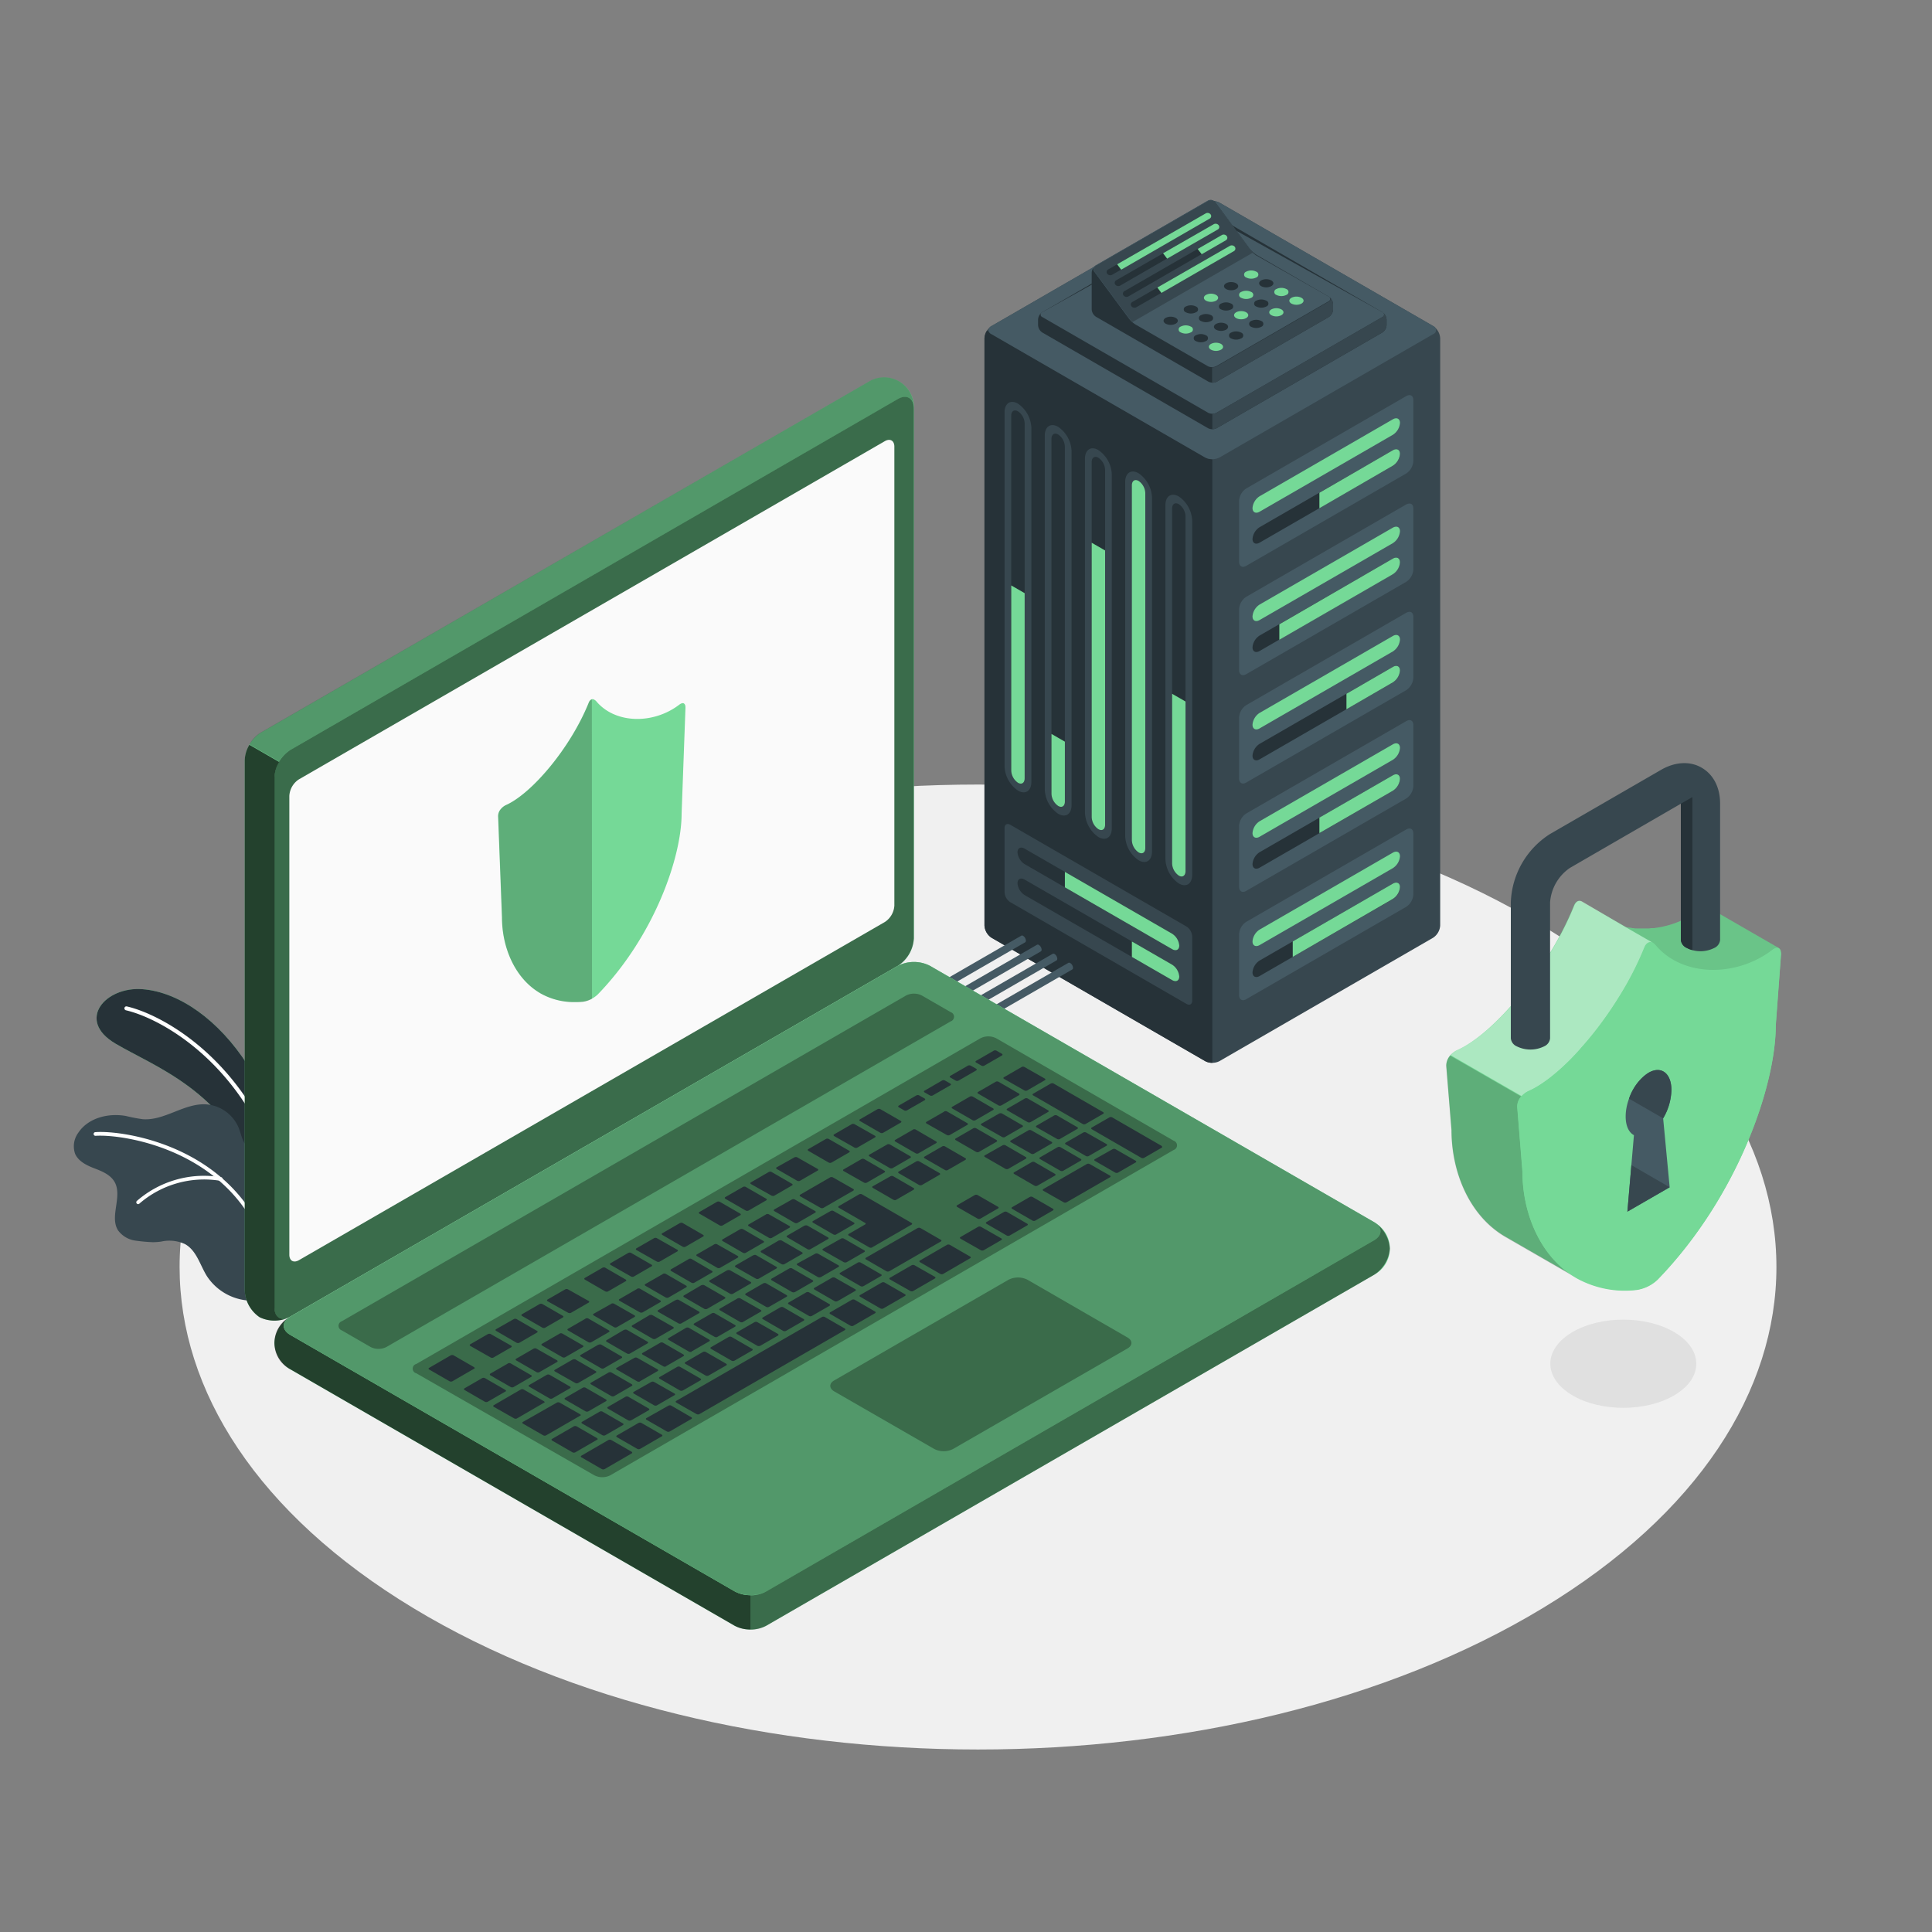 <svg xmlns="http://www.w3.org/2000/svg" viewBox="0 0 500 500"><rect x="0" y="0" width="500" height="500" fill="#808080" stroke="none"/><g id="freepik--Floor--inject-5"><path id="freepik--floor--inject-5" d="M107 416.2c80.7 48.76 211.53 48.76 292.22 0s80.69-127.83 0-176.59-211.52-48.76-292.22 0-80.69 127.82 0 176.59z" fill="#f0f0f0"/></g><g id="freepik--Shadow--inject-5"><path id="freepik--floor--inject-5" d="M406.75 361c7.38 4.46 19.34 4.46 26.72 0s7.37-11.68 0-16.14-19.34-4.46-26.72 0-7.37 11.66 0 16.14z" fill="#e0e0e0"/></g><g id="freepik--Plants--inject-5"><g id="freepik--plants--inject-5"><path d="M73.24 302.2s-1.7-15-9.15-26.59S46.41 256.74 36.86 256s-17.26 8-7 14.07 28.37 12.18 36.72 34.75z" fill="#75d997"/><path d="M73.24 302.2s-1.7-15-9.15-26.59S46.41 256.74 36.86 256s-17.26 8-7 14.07 28.37 12.18 36.72 34.75z" fill="#263238"/><path d="M70.44 298.31a.17.17 0 0 0 .1 0 .5.5 0 0 0 .28-.66c-10.07-24.81-29.25-35.18-38-37.19a.51.51 0 0 0-.61.39.52.52 0 0 0 .38.61c8.56 2 27.36 12.15 37.28 36.57a.5.5 0 0 0 .57.28z" fill="#fff"/><path d="M19.44 298.61c.86 1.95 3 3 5 3.76s4.13 1.65 5.2 3.49c2.15 3.73-1.38 9 .93 12.58a6.68 6.68 0 0 0 4.55 2.64 41.92 41.92 0 0 0 4.47.4 16.55 16.55 0 0 0 2.13-.16 9.66 9.66 0 0 1 6.16.65c3 1.67 3.87 5.4 5.66 8.28a14.05 14.05 0 0 0 10 6.25c1.33.18 3.8.42 5.15-.34a2.29 2.29 0 0 0 .28-.17c.19-.21.42-.48.52-.62a.41.41 0 0 0 .05-.09c.53-1.93-.33-3.94-.36-5.93a2.16 2.16 0 0 1 0-.36c.08-2.32.15-4.62.2-6.94q.16-6.37.13-12.77c0-2.77.3-5.79-.87-8.4-1.29-2.86-4.52-2.93-5.73-5.74-.49-1.12-.75-2.32-1.22-3.45a9.92 9.92 0 0 0-8.44-5.89c-5.62-.29-10.67 4.27-16.29 3.85a39.72 39.72 0 0 1-4.3-.82c-4.56-.85-9.82.45-12.38 4.3a5.92 5.92 0 0 0-.84 5.48z" fill="#37474f"/><path d="M70 326.39a.47.47 0 0 0 .34-.58c-7.76-29.17-38.48-33.38-45.67-32.81a.47.47 0 0 0-.44.51.48.48 0 0 0 .51.44c7-.5 37.08 3.62 44.68 32.14a.48.48 0 0 0 .58.3z" fill="#fff"/><path d="M35.84 311.62a.45.45 0 0 0 .25-.14A25.6 25.6 0 0 1 57 305.59a.48.48 0 1 0 .14-.94 26.5 26.5 0 0 0-21.73 6.16.49.49 0 0 0 0 .68.47.47 0 0 0 .43.13z" fill="#fff"/></g></g><g id="freepik--Server--inject-5"><g id="freepik--server--inject-5"><g id="freepik--server--inject-5"><path d="M315.6 52.44l55.27 31.92a4.09 4.09 0 0 1 1.85 3.2V239.5a4.09 4.09 0 0 1-1.85 3.2l-55.27 31.92a4.09 4.09 0 0 1-3.7 0l-55.27-31.92a4.07 4.07 0 0 1-1.85-3.2V87.56a4.09 4.09 0 0 1 1.85-3.2l55.27-31.92a4.15 4.15 0 0 1 3.7 0z" fill="#37474f"/><path d="M254.78 87.56V239.5a4.1 4.1 0 0 0 1.84 3.2l55.28 31.92a3.72 3.72 0 0 0 1.85.44V118.84a3.83 3.83 0 0 1-1.85-.44l-55.28-31.91-.5-.42-.66-.55a3.85 3.85 0 0 0-.68 2.04z" fill="#263238"/><path d="M363.93 102.51l-41.4 23.9a4.1 4.1 0 0 0-1.85 3.21v15.75c0 1.18.82 1.66 1.84 1.07l41.4-23.9a4.09 4.09 0 0 0 1.85-3.2v-15.76c.01-1.18-.77-1.66-1.84-1.07z" fill="#455a64"/><path d="M362.31 109.46a4 4 0 0 1-1.85 3.07L326 132.42c-1 .59-1.85.17-1.85-.93a4 4 0 0 1 1.85-3.07l34.46-19.9c1.02-.59 1.85-.17 1.85.94z" fill="#75d997"/><path d="M362.31 117.47a4 4 0 0 1-1.85 3.07L326 140.43c-1 .59-1.85.17-1.85-.93a4 4 0 0 1 1.85-3.07l34.46-19.9c1.02-.59 1.85-.17 1.85.94z" fill="#263238"/><path d="M360.46 116.53l-19 11v4l19-11a4 4 0 0 0 1.85-3.07c0-1.1-.83-1.52-1.85-.93z" fill="#75d997"/><path d="M363.93 130.55l-41.4 23.9a4.1 4.1 0 0 0-1.85 3.2v15.76c0 1.18.82 1.66 1.84 1.07l41.4-23.9a4.09 4.09 0 0 0 1.85-3.2v-15.76c.01-1.18-.77-1.62-1.84-1.07z" fill="#455a64"/><path d="M362.31 137.49a4 4 0 0 1-1.85 3.08L326 160.46c-1 .59-1.85.17-1.85-.93a4 4 0 0 1 1.85-3.08l34.46-19.89c1.02-.56 1.85-.17 1.85.93z" fill="#75d997"/><path d="M362.31 145.51a4 4 0 0 1-1.85 3.07L326 168.47c-1 .59-1.85.17-1.85-.93a4 4 0 0 1 1.85-3.07l34.46-19.9c1.02-.57 1.85-.17 1.85.94z" fill="#263238"/><path d="M360.46 144.57l-29.37 17v4l29.37-16.95a4 4 0 0 0 1.85-3.07c0-1.15-.83-1.55-1.85-.98z" fill="#75d997"/><path d="M363.93 158.59l-41.4 23.9a4.09 4.09 0 0 0-1.85 3.2v15.76c0 1.18.82 1.66 1.84 1.07l41.4-23.9a4.1 4.1 0 0 0 1.85-3.21v-15.75c.01-1.18-.77-1.66-1.84-1.07z" fill="#455a64"/><path d="M362.31 165.53a4 4 0 0 1-1.85 3.07L326 188.5c-1 .59-1.85.17-1.85-.94a4 4 0 0 1 1.85-3.07l34.46-19.89c1.02-.6 1.85-.17 1.85.93z" fill="#75d997"/><path d="M362.31 173.54a4 4 0 0 1-1.85 3.07L326 196.51c-1 .59-1.85.17-1.85-.94a4 4 0 0 1 1.85-3.07l34.46-19.89c1.02-.61 1.85-.17 1.85.93z" fill="#263238"/><path d="M360.46 172.61l-12 6.94v4l12-6.95a4 4 0 0 0 1.85-3.07c0-1.09-.83-1.53-1.85-.92z" fill="#75d997"/><path d="M363.93 186.63l-41.4 23.9a4.09 4.09 0 0 0-1.85 3.2v15.76c0 1.18.82 1.66 1.84 1.07l41.4-23.9a4.1 4.1 0 0 0 1.85-3.21V187.7c.01-1.18-.77-1.7-1.84-1.07z" fill="#455a64"/><path d="M362.31 193.57a4 4 0 0 1-1.85 3.07L326 216.54c-1 .59-1.85.17-1.85-.94a4 4 0 0 1 1.85-3.07l34.46-19.89c1.02-.59 1.85-.17 1.85.93z" fill="#75d997"/><path d="M362.31 201.58a4 4 0 0 1-1.85 3.07L326 224.55c-1 .59-1.85.17-1.85-.94a4 4 0 0 1 1.85-3.07l34.46-19.89c1.02-.59 1.85-.17 1.85.93z" fill="#263238"/><path d="M360.46 200.65l-19 10.95v4l19-10.95a4 4 0 0 0 1.85-3.07c0-1.1-.83-1.52-1.85-.93z" fill="#75d997"/><path d="M363.93 214.67l-41.4 23.9a4.09 4.09 0 0 0-1.85 3.2v15.76c0 1.18.82 1.65 1.84 1.06l41.4-23.9a4.09 4.09 0 0 0 1.85-3.2v-15.76c.01-1.18-.77-1.65-1.84-1.06z" fill="#455a64"/><path d="M362.31 221.61a4 4 0 0 1-1.85 3.07L326 244.58c-1 .58-1.85.17-1.85-.94a4 4 0 0 1 1.85-3.07l34.46-19.9c1.02-.58 1.85-.17 1.85.94z" fill="#75d997"/><path d="M362.31 229.62a4 4 0 0 1-1.85 3.07L326 252.59c-1 .59-1.85.17-1.85-.94a4 4 0 0 1 1.85-3.07l34.46-19.89c1.02-.59 1.85-.18 1.85.93z" fill="#263238"/><path d="M360.46 228.69l-25.9 14.95v4l25.9-15a4 4 0 0 0 1.85-3.07c0-1.06-.83-1.47-1.85-.88z" fill="#75d997"/><path d="M305.08 128.49c-1.92-1.11-3.47-.1-3.47 2.26v91.61a8 8 0 0 0 3.47 6.28c1.91 1.11 3.46.1 3.46-2.26v-91.61a8 8 0 0 0-3.46-6.28z" fill="#37474f"/><path d="M305.08 226.61a4 4 0 0 1-1.74-3.14v-91.86c0-1.18.78-1.69 1.74-1.13a4 4 0 0 1 1.73 3.13v91.87c0 1.17-.81 1.68-1.73 1.13z" fill="#263238"/><path d="M305.08 226.61a4 4 0 0 1-1.74-3.14v-43.92l3.47 2v43.92c0 1.18-.81 1.69-1.73 1.14z" fill="#75d997"/><path d="M294.67 122.48c-1.92-1.11-3.47-.1-3.47 2.26v91.61a7.94 7.94 0 0 0 3.47 6.28c1.91 1.11 3.47.1 3.47-2.26v-91.61a8 8 0 0 0-3.47-6.28z" fill="#37474f"/><path d="M294.67 220.6a4 4 0 0 1-1.74-3.14V125.6c0-1.18.78-1.68 1.74-1.13a4 4 0 0 1 1.73 3.14v91.86c0 1.18-.77 1.68-1.73 1.13z" fill="#75d997"/><path d="M284.26 116.48c-1.91-1.12-3.47-.1-3.47 2.25v91.61a8 8 0 0 0 3.47 6.28c1.92 1.11 3.47.1 3.47-2.26v-91.6a7.94 7.94 0 0 0-3.47-6.28z" fill="#37474f"/><path d="M284.26 214.59a3.94 3.94 0 0 1-1.73-3.13v-91.87c0-1.17.77-1.68 1.73-1.13a4 4 0 0 1 1.74 3.14v91.86c0 1.18-.78 1.69-1.74 1.13z" fill="#263238"/><path d="M284.26 214.59a3.94 3.94 0 0 1-1.73-3.13v-71l3.47 2v71c0 1.18-.78 1.69-1.74 1.13z" fill="#75d997"/><path d="M273.86 110.47c-1.92-1.11-3.47-.1-3.47 2.26v91.6a7.94 7.94 0 0 0 3.47 6.28c1.91 1.11 3.46.1 3.46-2.26v-91.6a8 8 0 0 0-3.46-6.28z" fill="#37474f"/><path d="M273.86 208.58a4 4 0 0 1-1.74-3.13v-91.86c0-1.18.78-1.69 1.74-1.14a4 4 0 0 1 1.73 3.14v91.86c0 1.18-.78 1.69-1.73 1.13z" fill="#263238"/><path d="M273.86 208.58a4 4 0 0 1-1.74-3.13v-15.51l3.47 2v15.5c0 1.19-.78 1.7-1.73 1.14z" fill="#75d997"/><path d="M263.45 104.46c-1.92-1.11-3.47-.1-3.47 2.26v91.6a7.94 7.94 0 0 0 3.47 6.28c1.91 1.12 3.47.1 3.47-2.25v-91.61a8 8 0 0 0-3.47-6.28z" fill="#37474f"/><path d="M263.45 202.58a4 4 0 0 1-1.74-3.14v-91.86c0-1.18.78-1.69 1.74-1.13a3.94 3.94 0 0 1 1.73 3.13v91.86c0 1.18-.77 1.69-1.73 1.14z" fill="#263238"/><path d="M263.45 202.58a4 4 0 0 1-1.74-3.14v-47.93l3.47 2v47.92c0 1.19-.77 1.7-1.73 1.15z" fill="#75d997"/><path d="M307.06 239.78l-45.6-26.33c-.82-.47-1.48-.09-1.48.86v16.61a3.26 3.26 0 0 0 1.48 2.56l45.6 26.33c.82.47 1.48.09 1.48-.85v-16.62a3.26 3.26 0 0 0-1.48-2.56z" fill="#37474f"/><path d="M305.19 244.71c0 1.1-.83 1.52-1.85.93l-38.16-22a4 4 0 0 1-1.85-3.07c0-1.11.83-1.53 1.85-.94l38.16 22a4 4 0 0 1 1.85 3.08z" fill="#263238"/><path d="M305.19 244.71c0 1.1-.83 1.52-1.85.93l-27.75-16v-4l27.75 16a4 4 0 0 1 1.85 3.07z" fill="#75d997"/><path d="M305.19 252.72c0 1.1-.83 1.52-1.85.93l-38.16-22a4 4 0 0 1-1.85-3.07c0-1.11.83-1.53 1.85-.94l38.16 22a4 4 0 0 1 1.85 3.08z" fill="#263238"/><path d="M305.19 252.72c0 1.1-.83 1.52-1.85.93l-10.41-6v-4l10.41 6a4 4 0 0 1 1.85 3.07z" fill="#75d997"/><path d="M256.63 84.36l55.27-31.92a4.15 4.15 0 0 1 3.7 0l55.27 31.92a1.12 1.12 0 0 1 0 2.13L315.6 118.4a4.09 4.09 0 0 1-3.7 0l-55.27-31.91a1.12 1.12 0 0 1 0-2.13z" fill="#455a64"/><path d="M314.86 110.82l42.87-24.76a2.42 2.42 0 0 0 1.11-1.92V82.7a2.42 2.42 0 0 0-1.11-1.92L314.86 56a2.48 2.48 0 0 0-2.22 0l-42.88 24.78a2.45 2.45 0 0 0-1.11 1.92v1.44a2.45 2.45 0 0 0 1.11 1.92l42.88 24.76a2.48 2.48 0 0 0 2.22 0z" fill="#263238"/><path d="M357.73 82.06l-42.87 24.75a2.42 2.42 0 0 1-2.22 0l-42.88-24.75a.68.68 0 0 1 0-1.28l42.88-23.9a2.42 2.42 0 0 1 2.22 0l42.87 23.9a.67.67 0 0 1 0 1.28z" fill="#455a64"/><path d="M313.75 107.08v4a2.25 2.25 0 0 0 1.11-.26l42.87-24.76a2.42 2.42 0 0 0 1.11-1.92V82.7a2.46 2.46 0 0 0-.9-1.78c.4.35.33.83-.21 1.14l-42.87 24.75a2.25 2.25 0 0 1-1.11.27z" fill="#37474f"/><path d="M314.86 98.8l29-16.74a2.45 2.45 0 0 0 1.14-1.92v-1.45a2.48 2.48 0 0 0-1.11-1.92L325.26 66a7.45 7.45 0 0 1-1.87-1.67l-8.88-12a1.46 1.46 0 0 0-1.87-.39l-29 16.74a2.44 2.44 0 0 0-1.11 1.92v9.46a2.45 2.45 0 0 0 1.11 1.92l29 16.74a2.42 2.42 0 0 0 2.22.08z" fill="#263238"/><path d="M312.64 94.8L294 84.06a6.69 6.69 0 0 1-1-.72 6.52 6.52 0 0 1-.9-1l-8.88-12a1.11 1.11 0 0 1 .35-1.67l29-16.74a1.46 1.46 0 0 1 1.87.39l8.88 12a6.9 6.9 0 0 0 1.72 1.73l18.75 10.67a.68.68 0 0 1 0 1.28l-29 16.75a2.48 2.48 0 0 1-2.15.05z" fill="#455a64"/><path d="M283.64 68.76l29-16.74a1.46 1.46 0 0 1 1.87.39l8.88 12a6.57 6.57 0 0 0 .91.94s-31.21 18-31.22 18a6.12 6.12 0 0 1-.91-1l-8.88-12a1.11 1.11 0 0 1 .35-1.59z" fill="#37474f"/><path d="M336.82 77.07a2.84 2.84 0 0 0-2.6 0c-.72.41-.72 1.08 0 1.5a2.9 2.9 0 0 0 2.6 0c.72-.42.72-1.09 0-1.5zM331.62 80.07a2.9 2.9 0 0 0-2.6 0c-.72.42-.72 1.09 0 1.5a2.84 2.84 0 0 0 2.6 0c.72-.41.72-1.08 0-1.5z" fill="#75d997"/><path d="M326.42 83.07a2.92 2.92 0 0 0-2.61 0 .8.8 0 0 0 0 1.51 2.92 2.92 0 0 0 2.61 0 .8.8 0 0 0 0-1.51zM321.21 86.08a2.84 2.84 0 0 0-2.6 0 .79.79 0 0 0 0 1.5 2.84 2.84 0 0 0 2.6 0 .79.79 0 0 0 0-1.5z" fill="#263238"/><path d="M332.92 74.81a2.9 2.9 0 0 0-2.6 0 .8.8 0 0 0 0 1.51 2.9 2.9 0 0 0 2.6 0 .8.8 0 0 0 0-1.51z" fill="#75d997"/><path d="M327.72 77.82a2.86 2.86 0 0 0-2.61 0 .79.79 0 0 0 0 1.5 2.92 2.92 0 0 0 2.61 0 .79.79 0 0 0 0-1.5z" fill="#263238"/><ellipse cx="321.21" cy="81.57" rx="1.84" ry="1.06" fill="#75d997"/><path d="M317.31 83.83a2.84 2.84 0 0 0-2.6 0c-.72.41-.72 1.08 0 1.5a2.9 2.9 0 0 0 2.6 0c.69-.42.69-1.09 0-1.5zM329 72.56a2.9 2.9 0 0 0-2.6 0c-.72.42-.72 1.09 0 1.5a2.84 2.84 0 0 0 2.6 0c.74-.41.74-1.06 0-1.5z" fill="#263238"/><path d="M323.81 75.56a2.9 2.9 0 0 0-2.6 0 .8.8 0 0 0 0 1.51 2.9 2.9 0 0 0 2.6 0 .8.8 0 0 0 0-1.51z" fill="#75d997"/><path d="M318.61 78.57a2.84 2.84 0 0 0-2.6 0 .79.79 0 0 0 0 1.5 2.9 2.9 0 0 0 2.6 0 .79.79 0 0 0 0-1.5z" fill="#263238"/><path d="M316 89a2.9 2.9 0 0 0-2.6 0c-.72.42-.72 1.09 0 1.5a2.84 2.84 0 0 0 2.6 0c.7-.39.7-1.06 0-1.5z" fill="#75d997"/><path d="M312.08 86.77a2.84 2.84 0 0 0-2.6 0 .79.79 0 0 0 0 1.5 2.84 2.84 0 0 0 2.6 0 .79.79 0 0 0 0-1.5zM313.41 81.57a2.9 2.9 0 0 0-2.6 0 .8.8 0 0 0 0 1.51 2.9 2.9 0 0 0 2.6 0 .8.8 0 0 0 0-1.51z" fill="#263238"/><path d="M325.12 70.31a2.86 2.86 0 0 0-2.61 0 .79.79 0 0 0 0 1.5 2.86 2.86 0 0 0 2.61 0 .79.79 0 0 0 0-1.5z" fill="#75d997"/><ellipse cx="318.61" cy="74.06" rx="1.84" ry="1.06" fill="#263238"/><path d="M314.71 76.32a2.84 2.84 0 0 0-2.6 0c-.72.41-.72 1.08 0 1.5a2.9 2.9 0 0 0 2.6 0c.72-.42.72-1.09 0-1.5z" fill="#75d997"/><path d="M309.51 79.32a2.92 2.92 0 0 0-2.61 0 .79.79 0 0 0 0 1.5 2.86 2.86 0 0 0 2.61 0 .79.79 0 0 0 0-1.5z" fill="#263238"/><path d="M308.18 84.52a2.86 2.86 0 0 0-2.61 0 .79.79 0 0 0 0 1.5 2.86 2.86 0 0 0 2.61 0 .79.79 0 0 0 0-1.5z" fill="#75d997"/><path d="M304.27 82.27a2.84 2.84 0 0 0-2.6 0c-.72.41-.72 1.08 0 1.5a2.9 2.9 0 0 0 2.6 0c.73-.42.73-1.09 0-1.5z" fill="#263238"/><path d="M313.69 95.06v4a2.29 2.29 0 0 0 1.17-.26l29-16.74a2.47 2.47 0 0 0 1.14-1.93v-1.44a2.47 2.47 0 0 0-.91-1.77c.4.35.33.82-.2 1.13l-29 16.75a2.29 2.29 0 0 1-1.2.26z" fill="#37474f"/><path d="M319.56 63.87a1 1 0 0 0-1.25-.26l-25.26 14.54a.73.73 0 0 0-.23 1.11 1 1 0 0 0 1.25.26L319.32 65a.74.74 0 0 0 .24-1.13z" fill="#263238"/><path d="M319.56 63.87a1 1 0 0 0-1.25-.26l-18.79 10.8 1.05 1.4L319.32 65a.74.74 0 0 0 .24-1.13z" fill="#75d997"/><path d="M317.47 61.07a1 1 0 0 0-1.24-.26L291 75.34a.75.75 0 0 0-.23 1.12 1 1 0 0 0 1.25.26l25.23-14.57a.74.74 0 0 0 .22-1.08z" fill="#263238"/><path d="M317.47 61.07a1 1 0 0 0-1.24-.26l-6.28 3.62L311 65.8l6.27-3.62a.74.74 0 0 0 .2-1.11z" fill="#75d997"/><path d="M315.38 58.27a1 1 0 0 0-1.25-.26l-25.26 14.53a.75.75 0 0 0-.23 1.12 1 1 0 0 0 1.25.26l25.23-14.57a.74.74 0 0 0 .26-1.08z" fill="#263238"/><path d="M315.38 58.27a1 1 0 0 0-1.25-.26L301 65.54l1.05 1.4 13.14-7.56a.74.74 0 0 0 .19-1.11z" fill="#75d997"/><path d="M313.3 55.47a1 1 0 0 0-1.25-.26l-25.26 14.53a.75.75 0 0 0-.23 1.12 1 1 0 0 0 1.25.26l25.23-14.57a.74.74 0 0 0 .26-1.08z" fill="#263238"/><path d="M313.3 55.47a1 1 0 0 0-1.25-.26L289.11 68.4l1.05 1.4 22.9-13.22a.74.74 0 0 0 .24-1.11z" fill="#75d997"/></g><path d="M264.34 242.14a.5.5 0 0 1 .46.07 1.57 1.57 0 0 1 .7 1.22.53.53 0 0 1-.16.42l-.08.05-30.06 17.35-2-1.14zM268.4 244.49a.49.49 0 0 1 .46.06 1.57 1.57 0 0 1 .71 1.22.52.52 0 0 1-.17.43l-.08.05-30.06 17.35-2-1.14zM272.46 246.83a.5.5 0 0 1 .46.07 1.54 1.54 0 0 1 .7 1.21.54.54 0 0 1-.16.43l-.09.05-30.05 17.35-2-1.14zM276.52 249.17a.55.55 0 0 1 .47.07 1.57 1.57 0 0 1 .7 1.22.51.51 0 0 1-.16.42l-.08.05-30.06 17.35-2-1.14z" fill="#455a64"/></g></g><g id="freepik--Device--inject-5"><g id="freepik--Laptop--inject-5"><path d="M71 347.56a8.79 8.79 0 0 0 4.1 6.81l115 66.37a9.07 9.07 0 0 0 8.21 0l157.28-90.81a7.71 7.71 0 0 0 0-13.63l-114.96-66.37a9.11 9.11 0 0 0-8.2 0L75.14 340.74a8.79 8.79 0 0 0-4.14 6.82z" fill="#75d997"/><path d="M194.2 412.84v8.88a8.44 8.44 0 0 1-4.11-1L75.14 354.37a7.68 7.68 0 0 1-.42-13.37c-1.84 1.32-1.7 3.25.42 4.47l115 66.37a8.33 8.33 0 0 0 4.06 1z" opacity=".7"/><path d="M67.19 340.89a8.79 8.79 0 0 1-3.85-7V196.75a9.07 9.07 0 0 1 4.1-7.1l157.29-90.81a7.71 7.71 0 0 1 11.8 6.81v137.18a9.05 9.05 0 0 1-4.1 7.1L75.14 340.74a8.78 8.78 0 0 1-7.95.15z" fill="#75d997"/><path d="M74.65 341a8.83 8.83 0 0 1-7.46-.1 8.8 8.8 0 0 1-3.85-7V196.75a8.37 8.37 0 0 1 1.2-4l7.7 4.44a8.38 8.38 0 0 0-1.21 4v137.19c-.03 2.42 1.59 3.51 3.62 2.62z" opacity=".7"/><path d="M71 201.2v137.18c0 2.61 1.83 3.67 4.1 2.36l157.29-90.81a9.05 9.05 0 0 0 4.1-7.1V105.65c0-2.62-1.84-3.68-4.1-2.37L75.14 194.09A9.06 9.06 0 0 0 71 201.2z" opacity=".5"/><path d="M75.14 345.48l115 66.37a9.07 9.07 0 0 0 8.21 0L355.58 321c2.27-1.31 2.27-3.43 0-4.74l-114.95-66.33a9.11 9.11 0 0 0-8.2 0L75.14 340.74c-2.27 1.31-2.27 3.43 0 4.74z" fill="#75d997"/><path d="M75.14 345.48l115 66.37a9.07 9.07 0 0 0 8.21 0L355.58 321c2.27-1.31 2.27-3.43 0-4.74l-114.95-66.33a9.11 9.11 0 0 0-8.2 0L75.14 340.74c-2.27 1.31-2.27 3.43 0 4.74z" opacity=".3"/><path d="M77.35 201.7L229 114.17c1.36-.78 2.46-.14 2.46 1.43v118.75a5.44 5.44 0 0 1-2.46 4.26L77.35 326.14c-1.36.78-2.47.15-2.47-1.42V206a5.47 5.47 0 0 1 2.47-4.3z" fill="#fafafa"/><path d="M177.4 183.17l-1 27.42c0 11.29-7.09 31.68-21.68 46.75a7.2 7.2 0 0 1-3.8 1.9c-.74.07-1.45.1-2.15.1a17.7 17.7 0 0 1-8.92-2.26l-.09-.05-.17-.11c-6.49-3.92-9.69-11.92-9.69-19.46l-1-26.21a2.77 2.77 0 0 1 .74-1.91 3.79 3.79 0 0 1 1.31-1c6.68-3 16.69-14.79 21.39-26.46.34-.83.84-1.1 1.4-.84l.08.05a2 2 0 0 1 .51.41l.09.11c5 5.8 14.79 5.79 21.33.79.5-.38.91-.5 1.19-.38.34.2.48.56.46 1.15z" fill="#75d997"/><path d="M153.17 181a1.38 1.38 0 0 0-.79.88c-4.7 11.67-14.71 23.5-21.39 26.46a3.79 3.79 0 0 0-1.31 1 2.77 2.77 0 0 0-.74 1.91l1 26.21c0 7.57 3.2 15.57 9.72 19.46l.17.11.09.05a17.7 17.7 0 0 0 8.92 2.26c.7 0 1.41 0 2.15-.1a6.18 6.18 0 0 0 2.22-.76z" opacity=".2"/><path d="M88.48 341.93l146-84.29a4.55 4.55 0 0 1 4.1 0l7.47 4.31a1.25 1.25 0 0 1 0 2.37L100 348.6a4.55 4.55 0 0 1-4.1 0l-7.45-4.3a1.25 1.25 0 0 1 .03-2.37zM107.73 353l146-84.29a4.49 4.49 0 0 1 4.1 0l45.93 26.52a1.25 1.25 0 0 1 0 2.37l-145.83 84.21a4.58 4.58 0 0 1-4.11 0l-46.09-26.41a1.24 1.24 0 0 1 0-2.4z" opacity=".3"/><path d="M238.6 306.67l4.57-2.64c.19-.11.18-.3 0-.42l-5.28-3.05a.82.82 0 0 0-.73 0l-4.57 2.64c-.2.12-.19.3 0 .42l5.29 3.06a.82.82 0 0 0 .72-.01zm-9-10.48l-4.6 2.63c-.2.12-.19.3 0 .43l5.29 3.05a.82.82 0 0 0 .73 0l4.57-2.64c.19-.11.18-.3 0-.42l-5.28-3.05a.79.79 0 0 0-.73 0zm-14.77 8.52l-7.74 4.47c-.19.11-.18.3 0 .42l5.29 3a.8.8 0 0 0 .72 0l7.74-4.47c.19-.11.18-.3 0-.42l-5.28-3a.82.82 0 0 0-.75 0zm8.07-4.71l-4.58 2.64c-.19.11-.18.3 0 .42l5.29 3a.82.82 0 0 0 .73 0l4.57-2.64c.19-.11.18-.3 0-.42l-5.28-3.05a.82.82 0 0 0-.73.05zM205 310.4l-4.61 2.6c-.19.12-.18.31 0 .43l5.28 3.05a.82.82 0 0 0 .73 0l4.57-2.64c.2-.11.19-.3 0-.42l-5.29-3a.79.79 0 0 0-.68-.02zm-6.68 3.85l-4.57 2.64c-.19.11-.18.3 0 .42l5.28 3.05a.79.79 0 0 0 .73 0l4.57-2.64c.2-.11.19-.3 0-.42l-5.33-3.03a.82.82 0 0 0-.72-.02zm20.79 12.41l4.58-2.64c.19-.11.18-.3 0-.42l-5.29-3.05a.79.79 0 0 0-.73 0l-4.67 2.63c-.19.11-.18.3 0 .42l5.28 3a.82.82 0 0 0 .79.06zm-6.68 3.86l4.57-2.64c.2-.11.19-.3 0-.42l-5.29-3a.82.82 0 0 0-.73 0l-4.63 2.54c-.19.11-.18.3 0 .42l5.28 3.06a.82.82 0 0 0 .76.04zm-6.68 3.86l4.57-2.64c.2-.11.19-.3 0-.42l-5.32-3.05a.79.79 0 0 0-.73 0l-4.57 2.64c-.19.11-.18.3 0 .42l5.28 3.05a.82.82 0 0 0 .73 0zm-6.75 3.85l4.57-2.63c.2-.12.18-.31 0-.43l-5.29-3.05a.82.82 0 0 0-.73 0l-4.55 2.63c-.19.11-.18.3 0 .42l5.28 3.05a.79.79 0 0 0 .72.01zm32.89-27.7l4.57-2.64c.19-.11.18-.3 0-.42l-5.28-3.05a.82.82 0 0 0-.73 0l-4.57 2.58c-.2.11-.19.3 0 .42l5.29 3.05a.82.82 0 0 0 .75.06zm-6.17 12.28l10.2-5.89c.2-.11.18-.3 0-.42l-12.84-7.41a.82.82 0 0 0-.73 0l-5.27 3.05c-.2.11-.19.3 0 .42l6.8 3.92c.21.12.22.31 0 .42l-4.22 2.44c-.19.11-.18.3 0 .42l5.29 3.05a.8.8 0 0 0 .8 0zm-34.15-4.7l-4.57 2.64c-.19.11-.18.3 0 .42l5.28 3.05a.82.82 0 0 0 .73 0l4.57-2.64c.2-.11.19-.3 0-.42l-5.29-3.05a.79.79 0 0 0-.69 0zm-6.65 3.89l-4.57 2.64c-.19.11-.18.3 0 .42l5.28 3.05a.79.79 0 0 0 .73 0l4.57-2.63c.2-.12.18-.31 0-.43l-5.29-3a.82.82 0 0 0-.72-.05zm-33.38 43.25a.79.79 0 0 0 .73 0l4.57-2.63c.19-.12.18-.31 0-.43l-5.29-3.05a.79.79 0 0 0-.72 0l-4.58 2.64c-.19.11-.18.3 0 .42zm-20.07-12.39l-4.57 2.63c-.19.12-.18.3 0 .43l5.28 3.05a.82.82 0 0 0 .73 0l4.57-2.64c.2-.11.19-.3 0-.42l-5.29-3.05a.79.79 0 0 0-.72-.03zm10.76 9.05a.82.82 0 0 0 .73 0l4.57-2.64c.19-.11.18-.3 0-.42l-5.28-3.05a.82.82 0 0 0-.73 0l-4.57 2.64c-.2.12-.19.3 0 .42zm21.1 5.68l4.57-2.63c.2-.12.19-.31 0-.43l-5.29-3.05a.82.82 0 0 0-.73 0l-4.57 2.64c-.19.11-.18.3 0 .42l5.28 3.05a.79.79 0 0 0 .74-.03zm-7.41 3.85a.82.82 0 0 0 .73 0l4.57-2.64c.2-.11.18-.3 0-.42l-5.29-3.05a.82.82 0 0 0-.73 0l-4.57 2.64c-.19.12-.18.3 0 .42zM138.15 349l-4.57 2.64c-.19.11-.18.3 0 .42l5.29 3.05a.77.77 0 0 0 .72 0l4.58-2.63c.19-.12.18-.3 0-.43l-5.29-3a.82.82 0 0 0-.73-.05zm33.41-19.29l-4.56 2.61c-.2.11-.18.3 0 .42l5.29 3.05a.82.82 0 0 0 .73 0l4.57-2.64c.19-.11.18-.3 0-.42l-5.28-3.05a.82.82 0 0 0-.75 0zm-26.72 15.43l-4.58 2.64c-.19.11-.18.3 0 .42l5.29 3.05a.82.82 0 0 0 .73 0l4.57-2.64c.19-.11.18-.3 0-.42l-5.29-3.05a.8.8 0 0 0-.72-.03zm33.4-19.29l-4.57 2.64c-.2.12-.18.3 0 .42l5.29 3.06a.82.82 0 0 0 .73 0l4.57-2.64c.2-.11.18-.3 0-.42l-5.26-3.07a.82.82 0 0 0-.76-.02zm-13.36 7.72l-4.57 2.64c-.2.11-.19.3 0 .42l5.29 3a.82.82 0 0 0 .73 0l4.57-2.64c.19-.12.18-.3 0-.42l-5.28-3.06a.82.82 0 0 0-.74.03zm-6.68 3.86l-4.57 2.57c-.2.11-.19.3 0 .42l5.29 3.05a.79.79 0 0 0 .73 0l4.57-2.64c.19-.11.18-.3 0-.42l-5.28-3a.79.79 0 0 0-.74-.01zm-6.68 3.85l-4.52 2.61c-.2.11-.19.3 0 .42l5.29 3.06a.82.82 0 0 0 .73 0l4.57-2.64c.19-.11.18-.3 0-.42l-5.28-3.05a.82.82 0 0 0-.79-.01zm34.15 4.7l4.57-2.64c.19-.11.18-.3 0-.42l-5.28-3.05a.82.82 0 0 0-.73 0l-4.57 2.64c-.2.11-.18.3 0 .42l5.29 3.05a.82.82 0 0 0 .72.02zm58.68-58.29l-4.58 2.64c-.19.11-.18.3 0 .42l5.29 3a.82.82 0 0 0 .73 0l4.57-2.64c.19-.12.18-.3 0-.42l-5.29-3.06a.79.79 0 0 0-.72.03zm-8.09 4.67l-4.57 2.64c-.2.11-.19.3 0 .42l5.29 3.05a.79.79 0 0 0 .73 0l4.57-2.63c.19-.12.18-.31 0-.43l-5.28-3.07a.82.82 0 0 0-.74-.01zM251 283.8l-4.57 2.64c-.2.11-.19.3 0 .42l5.29 3.05a.82.82 0 0 0 .73 0l4.57-2.64c.19-.11.18-.3 0-.42l-5.28-3.05a.82.82 0 0 0-.74 0zm-34.58 35.66l4.57-2.64c.19-.11.18-.3 0-.42l-5.28-3a.82.82 0 0 0-.73 0l-4.58 2.6c-.19.12-.18.3 0 .42l5.29 3.06a.82.82 0 0 0 .76-.02zm42-39.5a.82.82 0 0 0-.73 0l-4.57 2.64c-.2.12-.19.3 0 .42l5.29 3.06a.82.82 0 0 0 .73 0l4.57-2.64c.19-.11.18-.3 0-.42zm-66.09 62.13l4.57-2.64c.2-.11.18-.3 0-.42l-5.29-3a.82.82 0 0 0-.73 0l-4.57 2.64c-.2.12-.18.3 0 .42l5.28 3.06a.82.82 0 0 0 .76-.06zm81.93-47.3l4.57-2.64c.19-.11.18-.3 0-.42l-5.28-3.05a.82.82 0 0 0-.73 0l-4.57 2.64c-.2.11-.18.3 0 .42l5.29 3a.79.79 0 0 0 .74.05zm-14.23-.5l4.57-2.64c.19-.11.18-.3 0-.42l-5.28-3.05a.82.82 0 0 0-.73 0L254 290.8c-.2.11-.19.3 0 .42l5.29 3a.82.82 0 0 0 .76.07zm5.94-10a.82.82 0 0 0-.73 0l-4.57 2.64c-.2.12-.19.3 0 .42l5.29 3.06a.82.82 0 0 0 .73 0l4.57-2.64c.19-.11.18-.3 0-.42zm1.4-.81l12.84 7.41a.79.79 0 0 0 .73 0l4.57-2.64c.2-.11.18-.3 0-.42l-12.84-7.41a.79.79 0 0 0-.73 0l-4.57 2.64c-.2.14-.18.33.02.45zM251.9 292l-4.57 2.64c-.2.11-.19.3 0 .42l5.29 3.05a.79.79 0 0 0 .73 0l4.57-2.63c.19-.12.18-.3 0-.43l-5.29-3.05a.82.82 0 0 0-.73 0zm-50.29 29l-4.61 2.69c-.19.11-.18.3 0 .42l5.28 3.05a.82.82 0 0 0 .73 0l4.57-2.64c.2-.12.19-.3 0-.42l-5.29-3.06a.82.82 0 0 0-.68.01zm65.26-22.42a.82.82 0 0 0 .73 0l4.57-2.64c.19-.11.18-.3 0-.42l-5.28-3a.79.79 0 0 0-.73 0l-4.57 2.64c-.2.11-.19.3 0 .42zm-58.58 18.56l-4.57 2.64c-.19.11-.18.3 0 .42l5.28 3.1a.8.8 0 0 0 .72 0l4.58-2.64c.19-.11.18-.3 0-.42l-5.3-3.03a.82.82 0 0 0-.71-.02zm-50.07 44.17a.82.82 0 0 0 .73 0l4.57-2.64c.19-.11.18-.3 0-.42l-5.28-3.05a.82.82 0 0 0-.73 0l-4.57 2.64c-.2.11-.19.3 0 .42zm-10.05-9.45l-4.57 2.64c-.2.11-.19.3 0 .42l5.29 3a.79.79 0 0 0 .73 0l4.57-2.64c.19-.11.18-.3 0-.42l-5.28-3.05a.79.79 0 0 0-.74.1zm17.46 5.61l4.57-2.64c.19-.11.18-.3 0-.42l-5.28-3a.82.82 0 0 0-.73 0l-4.6 2.59c-.2.11-.19.3 0 .42l5.29 3.06a.82.82 0 0 0 .75.04zm6.68-3.86l4.57-2.64c.19-.11.18-.3 0-.42l-5.28-3.05a.79.79 0 0 0-.73 0l-4.57 2.64c-.2.11-.19.3 0 .42l5.29 3a.79.79 0 0 0 .72.1zm6.68-3.85l4.57-2.64c.19-.12.18-.3 0-.42l-5.28-3.06a.82.82 0 0 0-.73 0l-4.55 2.68c-.2.11-.19.3 0 .42l5.29 3.05a.82.82 0 0 0 .71.02zM154.85 348l-4.57 2.64c-.2.11-.19.3 0 .42l5.29 3.05a.82.82 0 0 0 .73 0l4.57-2.64c.19-.12.18-.3 0-.42l-5.28-3.06a.82.82 0 0 0-.74.06zm6.68-3.86l-4.53 2.69c-.2.11-.19.3 0 .42l5.29 3.05a.82.82 0 0 0 .73 0l4.57-2.64c.19-.11.18-.3 0-.42l-5.28-3.05a.82.82 0 0 0-.78 0zm26.72-15.43l-4.57 2.64c-.19.11-.18.3 0 .42l5.28 3.05a.79.79 0 0 0 .73 0l4.57-2.64c.2-.11.19-.3 0-.42l-5.26-2.98a.82.82 0 0 0-.75-.02zm-6.68 3.86l-4.57 2.69c-.19.11-.18.3 0 .42l5.28 3.05a.82.82 0 0 0 .73 0l4.57-2.64c.2-.11.19-.3 0-.42l-5.29-3.05a.79.79 0 0 0-.72 0zm13.36-7.71l-4.57 2.63c-.19.12-.18.31 0 .43l5.28 3a.82.82 0 0 0 .73 0l4.57-2.64c.2-.11.19-.3 0-.42l-5.29-3.05a.79.79 0 0 0-.72.1zm-26.72 15.42l-4.57 2.72c-.2.12-.18.3 0 .42l5.29 3.06a.82.82 0 0 0 .73 0l4.57-2.64c.19-.11.18-.3 0-.42l-5.28-3a.82.82 0 0 0-.74-.09zm6.68-3.85l-4.57 2.64c-.19.11-.18.3 0 .42l5.28 3a.79.79 0 0 0 .73 0l4.57-2.63c.2-.12.18-.31 0-.43l-5.29-3.05a.82.82 0 0 0-.72.1zM170 363.71l4.57-2.64c.2-.11.19-.3 0-.42l-5.29-3a.79.79 0 0 0-.73 0l-4.55 2.57c-.19.11-.18.3 0 .42l5.28 3.05a.82.82 0 0 0 .72.02zm-39.2-4l-5.29-3.05a.82.82 0 0 0-.73 0l-4.57 2.64c-.19.11-.18.3 0 .42l5.28 3.05a.82.82 0 0 0 .73 0l4.57-2.64c.21-.07.21-.26.02-.38zm10 2.94l-5.29-3.05a.8.8 0 0 0-.72 0l-7 4.06c-.19.11-.18.3 0 .42l5.28 3a.82.82 0 0 0 .73 0l7-4.06c.2-.02.2-.21.02-.33zm-18.12-8.84l-5.29-3.05a.82.82 0 0 0-.73 0l-5.6 3.24c-.2.11-.19.3 0 .42l5.29 3.05a.82.82 0 0 0 .73 0l5.62-3.25c.22-.06.21-.22 0-.37zm4.31-2.49a.79.79 0 0 0 .73 0l4.57-2.64c.2-.11.18-.3 0-.42l-5.29-3a.82.82 0 0 0-.73 0l-4.57 2.64c-.19.11-.18.3 0 .42zM150.13 366l-5.29-3a.79.79 0 0 0-.73 0l-8.79 5c-.19.11-.18.3 0 .42l5.29 3.05a.8.8 0 0 0 .72 0l8.8-5.08c.22-.05.21-.24 0-.39zm4.39 6.19l-5.29-3.05a.82.82 0 0 0-.73 0l-5.63 3.25c-.19.11-.18.3 0 .42l5.29 3.05a.82.82 0 0 0 .73 0l5.62-3.25c.23-.08.21-.27.01-.39zm22.16-49.54a.82.82 0 0 0 .73 0l4.57-2.64c.2-.12.19-.3 0-.42l-5.29-3.06a.82.82 0 0 0-.73 0l-4.57 2.64c-.19.11-.18.3 0 .42zm-13.36 7.71a.79.79 0 0 0 .73 0l4.57-2.64c.2-.11.19-.3 0-.42l-5.29-3.05a.82.82 0 0 0-.73 0l-4.6 2.67c-.19.11-.18.3 0 .42zm-29.63 17.14a.82.82 0 0 0 .73 0l4.57-2.64c.2-.11.19-.3 0-.42l-5.29-3.06a.82.82 0 0 0-.73 0l-4.59 2.62c-.19.11-.18.3 0 .42zm36.31-21a.82.82 0 0 0 .73 0l4.57-2.64c.2-.11.19-.3 0-.42l-5.3-3a.79.79 0 0 0-.73 0l-4.57 2.63c-.19.12-.18.31 0 .43zm-13.36 7.71a.82.82 0 0 0 .73 0l4.57-2.64c.2-.11.18-.3 0-.42l-5.29-3.06a.82.82 0 0 0-.73 0l-4.57 2.64c-.19.11-.18.3 0 .42zm1.55 38.46a.82.82 0 0 0-.73 0l-7 4.06c-.2.11-.19.3 0 .42l5.29 3.05a.82.82 0 0 0 .73 0l7-4.06c.19-.11.18-.3 0-.42zm-11.14-32.92a.82.82 0 0 0 .73 0l4.57-2.64c.2-.11.19-.3 0-.42l-5.35-3a.79.79 0 0 0-.73 0l-4.57 2.63c-.19.12-.18.3 0 .43zm-6.68 3.85a.82.82 0 0 0 .73 0l4.57-2.64c.2-.11.19-.3 0-.42l-5.29-3.05a.82.82 0 0 0-.73 0l-4.57 2.64c-.19.11-.18.3 0 .42zM282 301.25a.82.82 0 0 0-.73 0L270 307.74c-.2.11-.18.3 0 .42l5.29 3a.79.79 0 0 0 .73 0l11.25-6.49c.2-.11.18-.3 0-.42zm-14.77 8.53a.79.79 0 0 0-.73 0l-4.57 2.64c-.19.11-.18.3 0 .42l5.28 3.05a.79.79 0 0 0 .73 0l4.57-2.64c.2-.11.19-.3 0-.42zm-90.5 50.07l4.58-2.64c.19-.11.18-.3 0-.42l-5.31-3.05a.82.82 0 0 0-.73 0l-4.57 2.64c-.19.11-.18.3 0 .42l5.28 3.06a.82.82 0 0 0 .71-.01zm77.14-42.35a.82.82 0 0 0-.73 0l-4.57 2.64c-.2.11-.18.3 0 .42l5.28 3a.82.82 0 0 0 .73 0l4.57-2.64c.2-.11.18-.3 0-.42zm34.81-20.1a.82.82 0 0 0-.73 0l-4.61 2.6c-.19.11-.18.3 0 .42l5.28 3.05a.82.82 0 0 0 .73 0l4.57-2.64c.2-.11.18-.3 0-.42zm12-.81l-12.84-7.41a.79.79 0 0 0-.73 0l-4.57 2.63c-.19.12-.18.31 0 .43l12.83 7.41a.82.82 0 0 0 .73 0l4.57-2.64c.16-.11.15-.3-.06-.42zm-71.75 35.32a.8.8 0 0 0-.72 0l-5.63 3.25c-.2.11-.18.3 0 .42l5.29 3.05a.79.79 0 0 0 .73 0l5.63-3.25c.19-.11.18-.3 0-.42zm16.88-9.75a.82.82 0 0 0-.73 0l-7 4.06c-.19.11-.18.3 0 .42l5.28 3.05a.82.82 0 0 0 .73 0l7-4.06c.2-.11.19-.3 0-.42zm-32.35 18.68a.79.79 0 0 0-.73 0L175 362.55c-.19.11-.18.3 0 .42l5.28 3a.82.82 0 0 0 .73 0l37.62-21.73c.2-.11.19-.3 0-.42zm-39.73 22.94a.79.79 0 0 0-.73 0l-5.7 3.22c-.19.11-.18.3 0 .42l5.29 3.05a.79.79 0 0 0 .72 0l5.63-3.25c.19-.11.18-.3 0-.42zm47.47-27.4a.79.79 0 0 0-.73 0l-5.63 3.25c-.19.11-.18.3 0 .42l5.28 3.05a.82.82 0 0 0 .73 0l5.63-3.25c.19-.11.18-.3 0-.42zm-55.21 31.87a.82.82 0 0 0-.73 0l-5.62 3.25c-.2.11-.18.3 0 .42l5.29 3.05a.82.82 0 0 0 .73 0l5.62-3.25c.2-.11.19-.3 0-.42zm70.68-40.81a.82.82 0 0 0-.73 0l-5.63 3.25c-.19.11-.18.3 0 .42l5.29 3a.79.79 0 0 0 .73 0l5.62-3.24c.2-.12.18-.31 0-.43zm23.91-13.8a.82.82 0 0 0-.73 0l-4.57 2.64c-.19.11-.18.3 0 .42l5.28 3.06a.82.82 0 0 0 .73 0l4.57-2.64c.2-.11.18-.3 0-.42zM275.15 303l4.57-2.64c.19-.11.18-.3 0-.42l-5.28-3.05a.79.79 0 0 0-.73 0l-4.57 2.64c-.2.11-.18.3 0 .42l5.29 3.05a.82.82 0 0 0 .72 0zm-29.87-.2l4.57-2.63c.19-.12.18-.31 0-.43l-5.28-3.05a.79.79 0 0 0-.73 0l-4.57 2.64c-.2.11-.18.3 0 .42l5.29 3.05a.79.79 0 0 0 .72.01zM230.14 329l13.36-7.71c.2-.11.19-.3 0-.42l-5.29-3.05a.82.82 0 0 0-.73 0l-13.38 7.68c-.19.12-.18.31 0 .43l5.28 3.05a.82.82 0 0 0 .76.02zm37.6-22.14a.79.79 0 0 0 .73 0l4.57-2.63c.19-.12.18-.31 0-.43l-5.28-3.05a.82.82 0 0 0-.73 0l-4.57 2.64c-.2.11-.19.3 0 .42zm-6.82-4.35l4.57-2.63c.19-.12.18-.31 0-.43l-5.28-3.05a.82.82 0 0 0-.73 0l-4.6 2.6c-.2.11-.19.3 0 .42l5.29 3.05a.79.79 0 0 0 .75.03zm-37.46 30.35l4.57-2.64c.2-.11.18-.3 0-.42l-5.29-3.05a.82.82 0 0 0-.73 0l-4.57 2.64c-.2.11-.18.3 0 .42l5.28 3.05a.82.82 0 0 0 .74-.01zM253 315.38a.82.82 0 0 0 .73 0l4.57-2.64c.2-.11.18-.3 0-.42l-5.3-3.04a.82.82 0 0 0-.73 0l-4.57 2.64c-.2.12-.18.3 0 .42zm-62.91 36.76l4.57-2.64c.19-.12.18-.3 0-.42l-5.34-3.08a.82.82 0 0 0-.73 0l-4.59 2.65c-.2.11-.19.3 0 .42l5.29 3.05a.82.82 0 0 0 .77.02zm6.68-3.86l4.57-2.64c.19-.11.18-.3 0-.42l-5.34-3.05a.82.82 0 0 0-.73 0l-4.57 2.64c-.2.11-.19.3 0 .42l5.29 3.05a.82.82 0 0 0 .75 0zm-13.4 7.72l4.58-2.64c.19-.11.18-.3 0-.42l-5.29-3.05a.79.79 0 0 0-.73 0l-4.57 2.64c-.19.11-.18.3 0 .42l5.29 3.05a.79.79 0 0 0 .72 0zm26.73-15.43l4.57-2.63c.19-.12.18-.31 0-.43l-5.28-3.05a.82.82 0 0 0-.73 0l-4.57 2.64c-.2.11-.19.3 0 .42l5.29 3.05a.79.79 0 0 0 .72-.01zm-6.68 3.86l4.57-2.64c.19-.11.18-.3 0-.42l-5.28-3.05a.82.82 0 0 0-.73 0l-4.57 2.64c-.2.12-.19.3 0 .42l5.29 3.06a.82.82 0 0 0 .72-.02zm13.36-7.71l4.57-2.64c.19-.11.18-.3 0-.42l-5.28-3a.79.79 0 0 0-.73 0l-4.57 2.64c-.2.11-.18.3 0 .42l5.29 3.05a.82.82 0 0 0 .72-.06zm30.56-57.06a.82.82 0 0 0 .73 0l4.57-2.64c.2-.11.19-.3 0-.42l-1.41-.81a.82.82 0 0 0-.73 0l-4.57 2.64c-.19.11-.18.3 0 .42zm-32.87 21.21a.82.82 0 0 0 .73 0l4.57-2.64c.2-.11.19-.3 0-.42l-5.29-3.05a.82.82 0 0 0-.73 0l-4.57 2.64c-.19.11-.18.3 0 .42zm13.36-7.71a.79.79 0 0 0 .73 0l4.57-2.64c.2-.11.19-.3 0-.42l-5.29-3.05a.79.79 0 0 0-.73 0l-4.57 2.64c-.19.11-.18.3 0 .42zm-21.52 12.42a.82.82 0 0 0 .73 0l4.58-2.64c.19-.11.18-.3 0-.42l-5.29-3a.82.82 0 0 0-.73 0l-4.6 2.58c-.19.11-.18.3 0 .42zm14.84-8.58a.82.82 0 0 0 .73 0l4.57-2.64c.2-.11.19-.3 0-.42l-5.29-3a.82.82 0 0 0-.73 0l-4.57 2.64c-.19.12-.18.3 0 .42zM193 313.29a.82.82 0 0 0 .73 0l4.57-2.64c.2-.11.19-.3 0-.42l-5.29-3.05a.79.79 0 0 0-.73 0l-4.57 2.63c-.19.12-.18.31 0 .43zm6.68-3.86a.82.82 0 0 0 .73 0l4.57-2.64c.2-.12.19-.3 0-.42l-5.29-3.06a.82.82 0 0 0-.73 0l-4.64 2.69c-.19.11-.18.3 0 .42zM234 287.36a.79.79 0 0 0 .73 0l4.57-2.63c.2-.12.19-.3 0-.43l-1.41-.81a.82.82 0 0 0-.73 0l-4.57 2.64c-.19.11-.18.3 0 .42zm20-11.57a.79.79 0 0 0 .73 0l4.58-2.64c.19-.11.18-.3 0-.42l-1.41-.81a.79.79 0 0 0-.73 0l-4.57 2.63c-.19.12-.18.31 0 .43zm11.11 6.41a.79.79 0 0 0 .73 0l4.57-2.64c.19-.11.18-.3 0-.42l-5.28-3a.79.79 0 0 0-.73 0l-4.57 2.64c-.2.11-.19.3 0 .42zm16.7 16.95l4.57-2.64c.2-.11.18-.3 0-.42l-5.29-3a.82.82 0 0 0-.73 0l-4.57 2.64c-.2.11-.18.3 0 .42l5.28 3.05a.79.79 0 0 0 .76-.05zm-41.15-15.65a.82.82 0 0 0 .73 0l4.57-2.64c.2-.11.19-.3 0-.42l-1.41-.81a.79.79 0 0 0-.73 0l-4.57 2.64c-.19.11-.18.3 0 .42zm-54.39 33.64a.82.82 0 0 0 .73 0l4.57-2.64c.2-.11.19-.3 0-.42l-5.29-3.05a.82.82 0 0 0-.73 0l-4.55 2.64c-.19.11-.18.3 0 .42z" fill="#263238"/><path d="M215.9 357.25L261 331.2a5.46 5.46 0 0 1 4.92 0l25.87 14.94c1.36.78 1.36 2.05 0 2.84l-45.11 26a5.4 5.4 0 0 1-4.92 0l-25.86-14.89c-1.36-.79-1.36-2.09 0-2.84z" opacity=".3"/><path d="M67.19 340.88a6 6 0 0 0 1.26.54 5.48 5.48 0 0 1-1.26-.53 2.59 2.59 0 0 1-.39-.25 3.68 3.68 0 0 0 .39.24z" fill="#75d997"/><path d="M236.49 105c-.29-2.12-2-2.9-4.07-1.7L75.14 194.09a8.28 8.28 0 0 0-2.9 3l-7.7-4.43a8.39 8.39 0 0 1 2.9-3.06l157.29-90.77a7.68 7.68 0 0 1 11.76 6.17z" opacity=".3"/><path d="M74.37 341.27a.13.13 0 0 1 .06 0z" fill="#75d997"/><path d="M359.69 323.12a8.82 8.82 0 0 1-4.1 6.81L198.3 420.74a8.43 8.43 0 0 1-4.11 1v-8.87a8.44 8.44 0 0 0 4.11-1L355.59 321c2.11-1.23 2.25-3.15.41-4.47a8.84 8.84 0 0 1 3.69 6.59z" opacity=".5"/></g></g><g id="freepik--Padlock--inject-5"><path d="M460.37 245.36L442 234.76c-.41-.22-1-.07-1.72.48-.38.28-.76.56-1.14.82l-.43.27c-.25.16-.5.33-.76.48s-.36.2-.54.31l-.67.37-.62.31-.62.3-.69.29c-.19.08-.38.17-.58.24l-.75.28-.53.19-.81.25-.48.14-.87.22-.44.1c-.3.07-.61.13-.92.18l-.38.07-1 .14h-.33c-.34 0-.69.07-1 .09h-2.85c-.38 0-.77 0-1.15-.08h-.11l-1.19-.16h-.06l-.55-.11-11.4-6.58c-.84-.47-1.61-.13-2.11 1.1-6.62 16.44-20.72 33.11-30.12 37.28a4 4 0 0 0-.54.28 3.15 3.15 0 0 0-.33.22l-.15.1-.41.35c-.14.13-.27.27-.4.41a4 4 0 0 0-1.05 2.68l1.36 16.7c0 10.77 4.58 22.13 13.93 27.56l18.38 10.59.13.07a25.86 25.86 0 0 0 15.59 3.05 10.11 10.11 0 0 0 5.35-2.68c20.56-21.23 30.55-50 30.55-65.86l1.36-18.4c-.01-.73-.22-1.24-.58-1.45z" fill="#75d997"/><path d="M427.64 243.93a1.18 1.18 0 0 0-1.17.06l-.2.15a2.43 2.43 0 0 0-.31.38 3.9 3.9 0 0 0-.26.54 82.6 82.6 0 0 1-6.19 12.18 97.84 97.84 0 0 1-6.83 9.83c-1.2 1.5-2.4 2.93-3.61 4.27a.1.1 0 0 1 0 .05l-1 1.11c-.35.35-.68.71-1 1.05-.17.19-.34.37-.52.54-3.86 3.88-7.64 6.78-10.87 8.21a5.23 5.23 0 0 0-1.49 1l-.37.37a.71.71 0 0 1-.07.09l.07-.09-18.36-10.58a.2.2 0 0 1 .06-.07.79.79 0 0 1 .12-.15l.11-.1a.94.94 0 0 1 .1-.1l.11-.1a3.48 3.48 0 0 1 .3-.26l.15-.1c.11-.07.22-.16.33-.22a3.08 3.08 0 0 1 .54-.28c9.4-4.17 23.51-20.84 30.12-37.28.36-.88.85-1.31 1.41-1.31a1.4 1.4 0 0 1 .7.22L420.8 240z" fill="#fff" opacity=".4"/><path d="M460.37 245.36L442 234.76c-.4-.21-1-.06-1.71.48-.37.29-.76.57-1.15.83l-.42.27c-.25.16-.5.33-.76.48s-.36.2-.54.31l-.67.37c-.2.11-.41.2-.62.3l-.62.31-.7.29c-.18.09-.38.17-.57.25l-.75.27-.53.19-.82.25-.48.14-.86.22-.43.1-.93.18-.39.07c-.32.06-.64.1-1 .14h-.33l-1 .1H423.88c-.39 0-.78-.05-1.16-.08h-.11c-.4 0-.8-.09-1.18-.15h-.06a3.26 3.26 0 0 1-.55-.12l6.84 3.94.12.07a2.67 2.67 0 0 1 .68.61.86.86 0 0 1 .13.14c7 8.18 20.84 8.17 30.07 1.11.7-.53 1.28-.7 1.67-.52h.06a.9.9 0 0 1 .39.48.91.91 0 0 0-.41-.43z" opacity=".1"/><path d="M407.68 330.58l-18.13-10.44c-9.34-5.44-13.93-16.8-13.93-27.57l-1.36-16.7a4.22 4.22 0 0 1 1.68-3.3 5.26 5.26 0 0 0-.63.62l18.37 10.58a3.92 3.92 0 0 0-1 2.69l1.35 16.7c-.03 10.67 4.47 21.93 13.65 27.42z" opacity=".2"/><path d="M460.91 246.91l-1.36 18.4c0 15.9-10 44.63-30.54 65.86a10 10 0 0 1-5.37 2.67 25.77 25.77 0 0 1-15.58-3l-.13-.07-.24-.15c-9.19-5.49-13.7-16.74-13.7-27.42l-1.35-16.7a3.94 3.94 0 0 1 1-2.68 4.25 4.25 0 0 1 .36-.37 5.17 5.17 0 0 1 1.49-1c3.24-1.44 7-4.34 10.88-8.21l.52-.54 1-1.06 1-1.11a93.41 93.41 0 0 0 3.62-4.28 98.35 98.35 0 0 0 6.83-9.83 82.43 82.43 0 0 0 6.18-12.17 5.67 5.67 0 0 1 .27-.55 2.33 2.33 0 0 1 .31-.37 1.3 1.3 0 0 1 .2-.15 1.12 1.12 0 0 1 1.16-.06l.13.06a2.52 2.52 0 0 1 .68.61l.13.15c7 8.17 20.84 8.16 30.07 1.11.69-.53 1.28-.7 1.67-.53h.05a.53.53 0 0 1 .23.19 1.92 1.92 0 0 1 .49 1.2z" fill="#75d997"/><path d="M432.11 307.26l-10.94 6.31 1.69-19.79c-1.31-.69-2.14-2.4-2.14-4.84 0-4.36 2.65-9.42 5.92-11.31s5.92.11 5.92 4.47a15 15 0 0 1-2.14 7.32z" fill="#455a64"/><path fill="#37474f" d="M432.11 307.26l-9.91-5.73-1.03 12.04 10.94-6.31zM426.64 277.63a12.89 12.89 0 0 0-5.05 6.7l8.83 5.09a15 15 0 0 0 2.14-7.32c0-4.36-2.65-6.36-5.92-4.47zM440.4 198.69c-3-1.76-6.86-1.56-10.49.53l-28.75 16.61A21.89 21.89 0 0 0 391 233.48v35.22a2.52 2.52 0 0 0 1.49 2.07 8 8 0 0 0 7.18 0 2.52 2.52 0 0 0 1.49-2.07v-35.22a11.85 11.85 0 0 1 5.11-8.85L435 208v35.25a2.52 2.52 0 0 0 1.5 2.07 7.94 7.94 0 0 0 7.17 0 2.52 2.52 0 0 0 1.49-2.07V208c.02-4.15-1.72-7.56-4.76-9.31z"/><path d="M435 208v35.22a2.52 2.52 0 0 0 1.5 2.07 5.79 5.79 0 0 0 1.49.59v-39.6L435 208z" fill="#263238"/></g></svg>